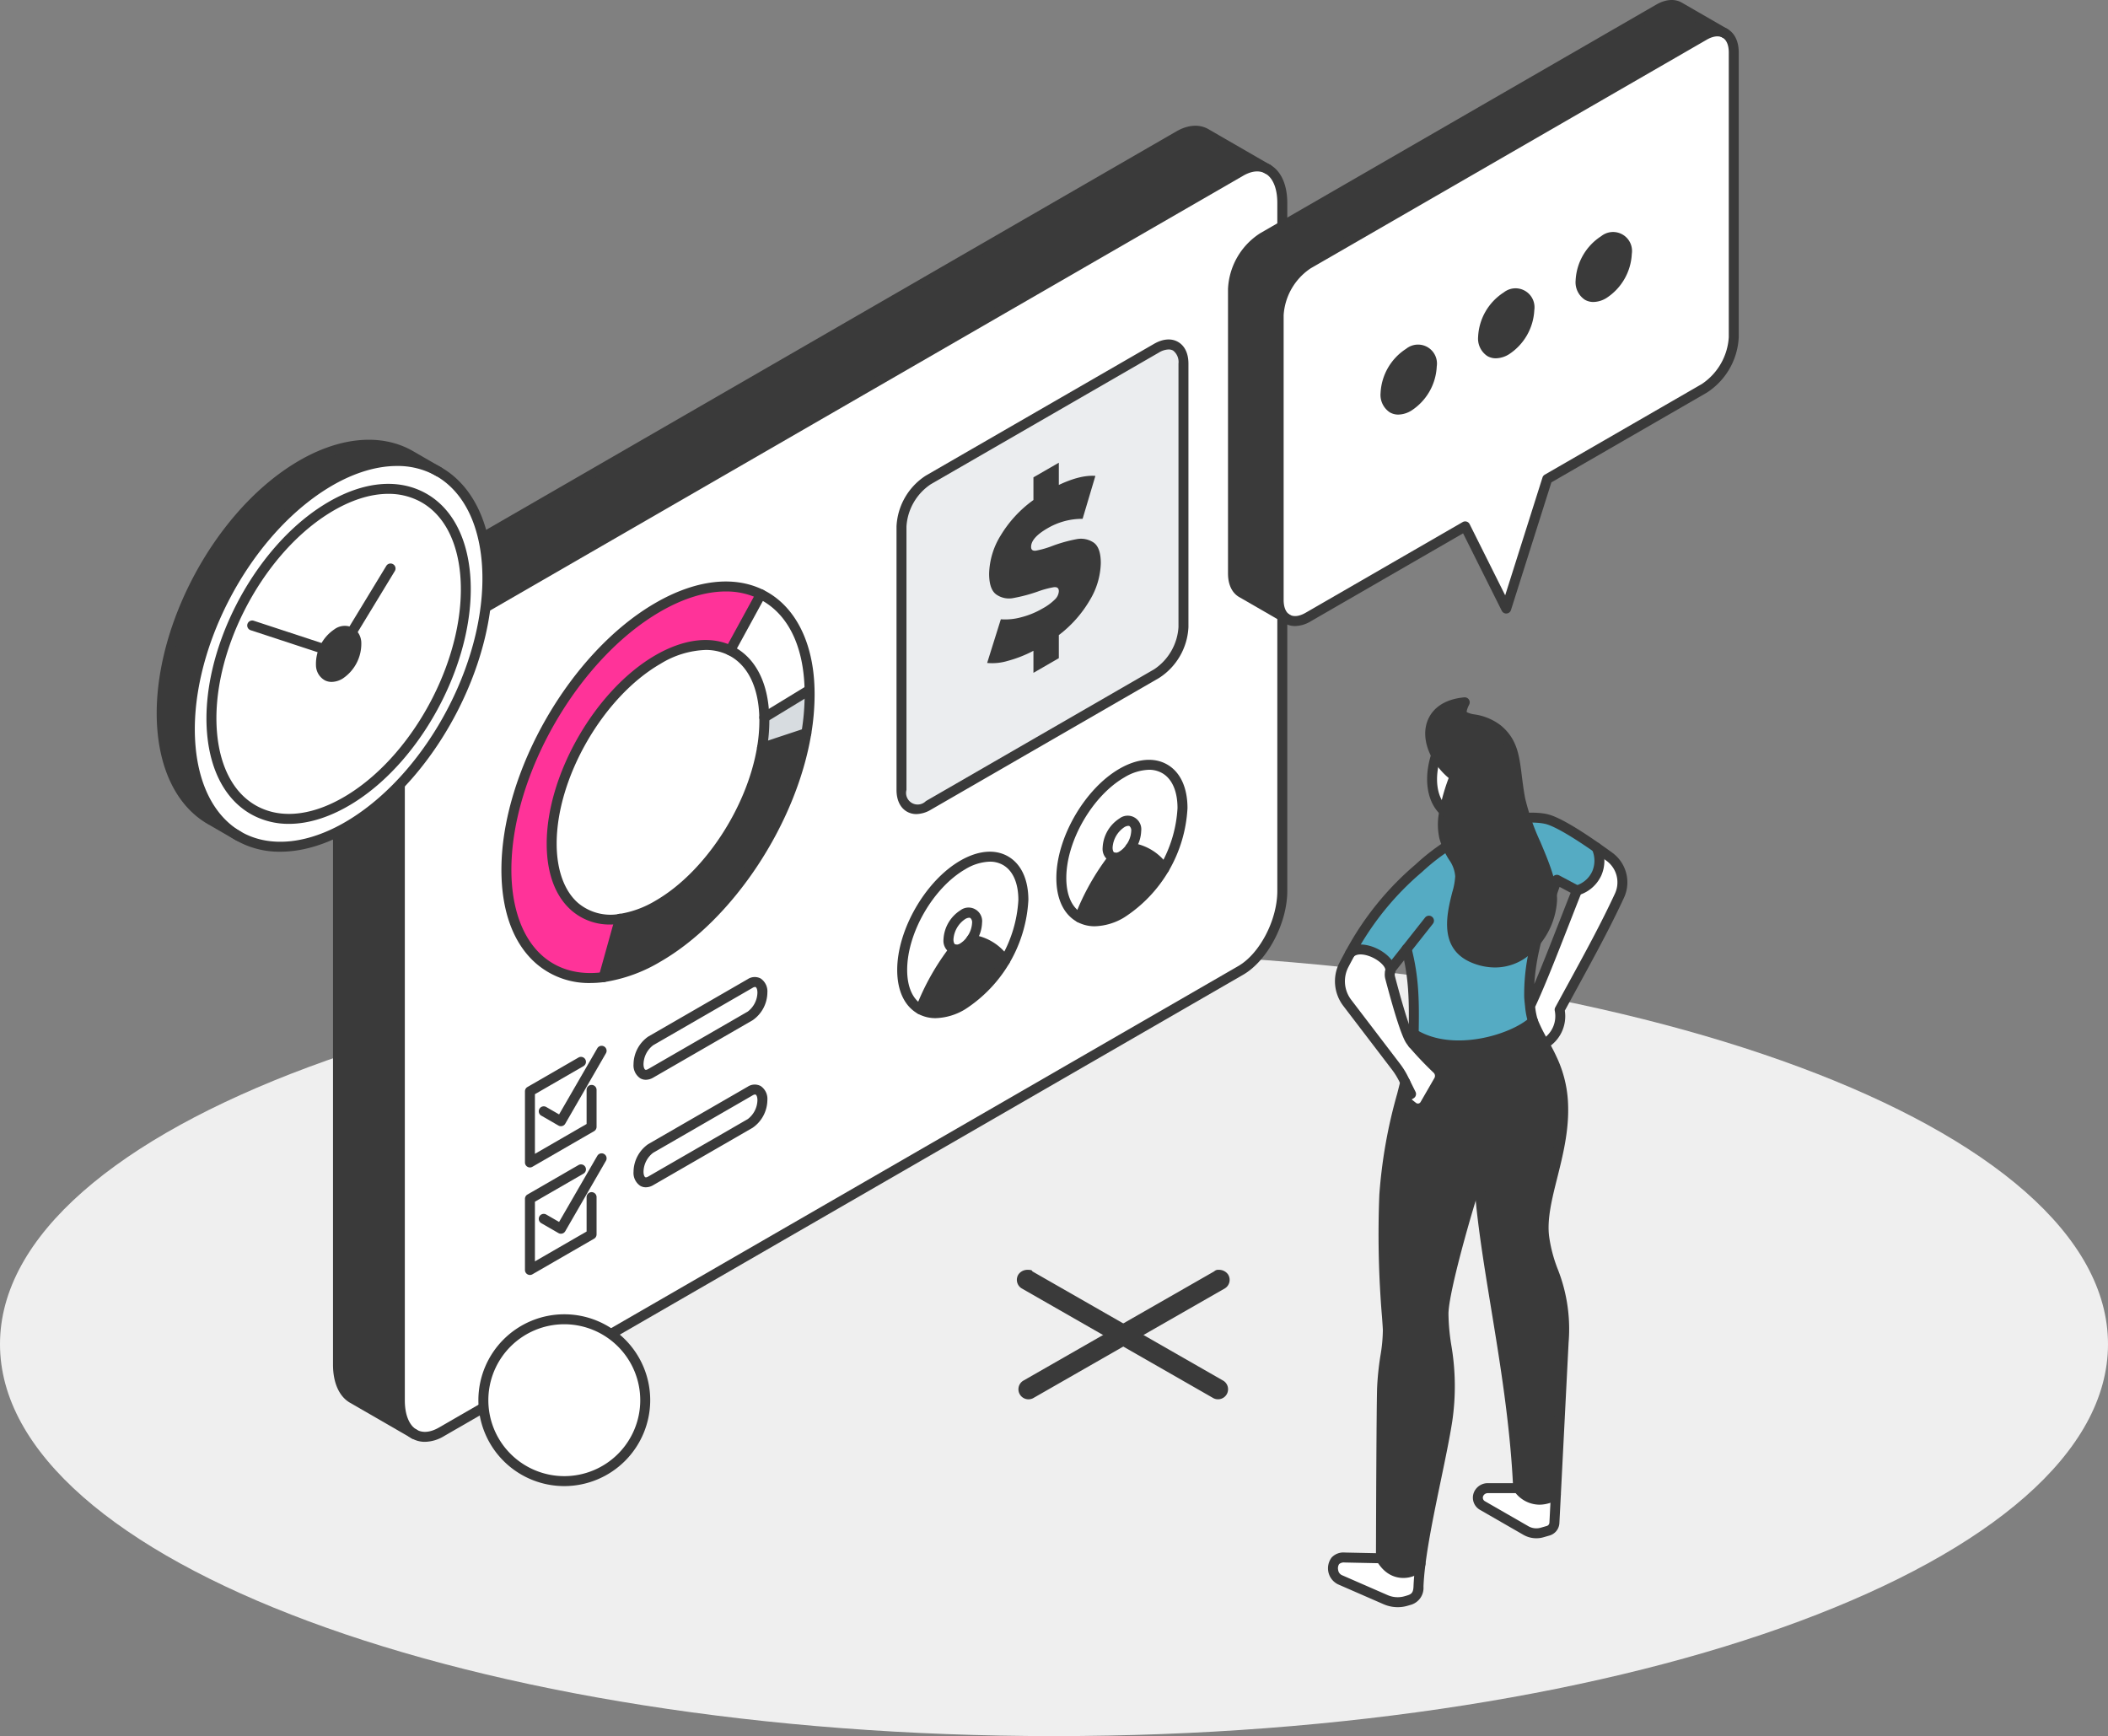 <?xml version="1.0" encoding="UTF-8"?>
<svg xmlns="http://www.w3.org/2000/svg" width="457.766" height="377.038" viewBox="0 0 457.766 377.038">
  <rect x="0" y="0" width="457.766" height="377.038" fill="#808080" stroke="none"/>
  <g id="Grupo_7067" data-name="Grupo 7067" transform="translate(-1258.125 -1925.813)">
    <path id="Trazado_57367" data-name="Trazado 57367" d="M228.883,0C102.474,0,0,38.109,0,85.119s102.474,85.119,228.883,85.119,228.883-38.109,228.883-85.119S355.291,0,228.883,0Z" transform="translate(1258.125 2132.613)" fill="#efefef"></path>
    <g id="Grupo_6990" data-name="Grupo 6990" transform="translate(-14.847 -19.139)">
      <g id="Grupo_6988" data-name="Grupo 6988" transform="translate(481.286 797.332)">
        <g id="Grupo_6974" data-name="Grupo 6974" transform="translate(864 1174.93)">
          <g id="Grupo_6960" data-name="Grupo 6960">
            <g id="Grupo_6958" data-name="Grupo 6958" transform="translate(1.082 1.082)">
              <path id="Trazado_57287" data-name="Trazado 57287" d="M857.745,1289.271V1438.71c0,3.636,1.206,6.2,3.125,7.307l13.311,7.683c-1.849-1.143-3-3.671-3-7.235V1297.024c0-6.646,4.037-14.364,9.023-17.25l173.577-100.218c2.189-1.26,4.19-1.377,5.762-.554l-13.292-7.673c-1.582-.912-3.645-.831-5.9.473l-173.578,100.21C861.782,1274.888,857.745,1282.615,857.745,1289.271Z" transform="translate(-857.745 -1170.721)" fill="#3a3a3a"></path>
              <path id="Trazado_57288" data-name="Trazado 57288" d="M868.676,1295.578v149.441c0,3.564,1.153,6.092,3,7.235l.125.071c1.581.912,3.644.831,5.9-.473l173.577-100.22c4.985-2.876,9.031-10.6,9.031-17.25v-149.44c0-3.645-1.206-6.2-3.127-7.3l-.143-.09c-1.572-.822-3.573-.705-5.762.554L877.7,1278.328C872.714,1281.214,868.676,1288.933,868.676,1295.578Z" transform="translate(-855.241 -1169.275)" fill="#fff"></path>
            </g>
            <g id="Grupo_6959" data-name="Grupo 6959">
              <path id="Trazado_57289" data-name="Trazado 57289" d="M871.878,1453.537a1.066,1.066,0,0,1-.568-.162c-2.266-1.4-3.514-4.3-3.514-8.155V1295.779c0-7.093,4.2-15.082,9.562-18.185l173.578-100.22c2.426-1.4,4.842-1.6,6.8-.576a1.082,1.082,0,0,1-1,1.917c-1.3-.681-2.934-.5-4.721.532L878.441,1279.466c-4.677,2.708-8.482,10.026-8.482,16.313V1445.22c0,3.036.907,5.338,2.489,6.316a1.082,1.082,0,0,1-.57,2Z" transform="translate(-854.361 -1168.394)" fill="#3a3a3a"></path>
              <path id="Trazado_57290" data-name="Trazado 57290" d="M873.742,1454.1a5.667,5.667,0,0,1-2.861-.753,1.081,1.081,0,1,1,1.08-1.873c1.293.745,3,.578,4.814-.472l173.578-100.22c4.681-2.7,8.49-10.021,8.49-16.315v-149.44c0-3.1-.943-5.422-2.583-6.362a1.081,1.081,0,0,1,1.078-1.874c2.333,1.335,3.669,4.336,3.669,8.236v149.44c0,6.982-4.294,15.141-9.572,18.186L877.858,1452.876A8.276,8.276,0,0,1,873.742,1454.1Z" transform="translate(-853.779 -1168.28)" fill="#3a3a3a"></path>
              <path id="Trazado_57291" data-name="Trazado 57291" d="M874.507,1455.054a1.065,1.065,0,0,1-.54-.145l-13.435-7.753c-2.331-1.344-3.667-4.349-3.667-8.245V1289.471c0-6.99,4.289-15.152,9.563-18.194l173.577-100.212c2.516-1.45,5-1.62,6.985-.473l13.435,7.763a1.081,1.081,0,1,1-1.078,1.874l-13.437-7.763c-1.31-.755-2.978-.593-4.824.473L867.51,1273.151c-4.678,2.7-8.482,10.021-8.482,16.321v149.441c0,3.1.942,5.424,2.585,6.37l13.435,7.754a1.081,1.081,0,0,1-.541,2.018Z" transform="translate(-856.865 -1169.84)" fill="#3a3a3a"></path>
            </g>
          </g>
          <g id="Grupo_6962" data-name="Grupo 6962" transform="translate(122.371 46.415)">
            <g id="Grupo_6961" data-name="Grupo 6961" transform="translate(1.082 1.087)">
              <path id="Trazado_57292" data-name="Trazado 57292" d="M1018.539,1269.875V1212.65c0-3.72-2.615-5.224-5.838-3.363L963.149,1237.9a12.9,12.9,0,0,0-5.839,10.1v57.226c0,3.72,2.617,5.224,5.839,3.363l49.552-28.609A12.9,12.9,0,0,0,1018.539,1269.875Z" transform="translate(-957.31 -1208.49)" fill="#fff"></path>
              <path id="Trazado_57293" data-name="Trazado 57293" d="M1018.539,1212.65v57.225a12.9,12.9,0,0,1-5.838,10.105l-49.552,28.609c-3.223,1.861-5.839.358-5.839-3.363V1248a12.9,12.9,0,0,1,5.839-10.1l49.552-28.609C1015.924,1207.427,1018.539,1208.93,1018.539,1212.65Z" transform="translate(-957.31 -1208.49)" fill="#ebedef"></path>
            </g>
            <path id="Trazado_57294" data-name="Trazado 57294" d="M960.739,1310.676a4.059,4.059,0,0,1-2.06-.538c-1.45-.837-2.249-2.509-2.249-4.709V1248.2a13.9,13.9,0,0,1,6.38-11.04l49.552-28.609c1.909-1.1,3.76-1.25,5.213-.409s2.248,2.51,2.248,4.709v57.225a13.907,13.907,0,0,1-6.379,11.042l-.541-.937.541.937-49.552,28.609A6.371,6.371,0,0,1,960.739,1310.676Zm54.774-100.9a4.274,4.274,0,0,0-2.07.65l-49.552,28.609a11.9,11.9,0,0,0-5.3,9.167v57.226a2.516,2.516,0,0,0,4.217,2.427l49.552-28.61a11.9,11.9,0,0,0,5.3-9.169v-57.225a3.138,3.138,0,0,0-1.166-2.835A1.942,1.942,0,0,0,1015.513,1209.777Z" transform="translate(-956.43 -1207.605)" fill="#3a3a3a"></path>
          </g>
          <g id="Grupo_6963" data-name="Grupo 6963" transform="translate(36.572 98.979)">
            <path id="Trazado_57295" data-name="Trazado 57295" d="M942.994,1269.523c.006.345.011.691.011,1.047a51.15,51.15,0,0,1-.717,8.342l-9.621,3.188a35.528,35.528,0,0,0,.5-5.853c0-.246,0-.492-.007-.734Z" transform="translate(-876.074 -1245.986)" fill="#d7dce0"></path>
            <path id="Trazado_57296" data-name="Trazado 57296" d="M944.283,1273.393l-9.83,5.99c-.178-7.34-3-12.4-7.416-14.558l6.67-12.2C940.011,1255.713,944.034,1262.92,944.283,1273.393Z" transform="translate(-877.363 -1249.856)" fill="#fff"></path>
            <path id="Trazado_57297" data-name="Trazado 57297" d="M939.075,1280.35l9.621-3.188c-3.157,19.022-16.381,39.551-32.211,48.69a32.523,32.523,0,0,1-11.8,4.3l3.525-12.642a22.858,22.858,0,0,0,8.27-3.017C927.587,1308.08,936.859,1293.69,939.075,1280.35Z" transform="translate(-882.482 -1244.236)" fill="#3a3a3a"></path>
            <path id="Trazado_57298" data-name="Trazado 57298" d="M942.763,1252.944l-6.67,12.2c-4.117-2.022-9.616-1.529-15.67,1.966-12.749,7.361-23.088,25.267-23.088,39.989,0,11.363,6.15,17.505,14.817,16.346l-3.525,12.642c-12.353,1.652-21.126-7.111-21.126-23.31,0-20.995,14.74-46.525,32.922-57.023C929.048,1250.771,936.9,1250.063,942.763,1252.944Z" transform="translate(-886.419 -1250.171)" fill="#f39"></path>
            <path id="Trazado_57299" data-name="Trazado 57299" d="M905.914,1337.567a17.475,17.475,0,0,1-11.782-4.254c-4.914-4.3-7.511-11.331-7.511-20.338,0-21.306,15.01-47.306,33.462-57.959,8.634-4.986,16.929-6,23.358-2.843,6.891,3.379,10.967,11.293,11.179,21.714.007.353.012.705.012,1.069a52.339,52.339,0,0,1-.731,8.519c-3.245,19.574-17.011,40.372-32.737,49.45a33.563,33.563,0,0,1-12.192,4.432A22.964,22.964,0,0,1,905.914,1337.567Zm29.424-85.032c-4.333,0-9.171,1.466-14.172,4.355-17.854,10.308-32.381,35.468-32.381,56.085,0,8.246,2.4,14.89,6.771,18.711,3.43,3,7.97,4.221,13.13,3.527a31.457,31.457,0,0,0,11.4-4.16c15.212-8.784,28.536-28.942,31.685-47.932a50.2,50.2,0,0,0,.7-8.165c0-.348,0-.687-.011-1.025-.2-9.724-3.739-16.762-9.97-19.816A16.09,16.09,0,0,0,935.337,1252.535Z" transform="translate(-886.621 -1250.372)" fill="#3a3a3a"></path>
            <path id="Trazado_57300" data-name="Trazado 57300" d="M908.466,1322.5a12.562,12.562,0,0,1-8.464-3.058c-3.519-3.076-5.38-8.094-5.38-14.511,0-15.044,10.6-33.4,23.629-40.925,6.149-3.55,12.076-4.261,16.687-2,4.989,2.445,7.838,7.95,8.021,15.5q.009.378.009.76a36.787,36.787,0,0,1-.519,6.031c-2.3,13.817-12.025,28.494-23.116,34.9a23.876,23.876,0,0,1-8.667,3.152A16.269,16.269,0,0,1,908.466,1322.5Zm20.641-59.63a19.954,19.954,0,0,0-9.775,3.009c-12.432,7.178-22.547,24.7-22.547,39.052,0,5.692,1.648,10.266,4.64,12.883a10.969,10.969,0,0,0,8.951,2.392,21.756,21.756,0,0,0,7.875-2.882c10.578-6.107,19.857-20.147,22.064-33.38a34.662,34.662,0,0,0,.489-5.676c0-.237,0-.474-.007-.708-.163-6.707-2.582-11.541-6.81-13.613A11,11,0,0,0,929.107,1262.869Z" transform="translate(-884.788 -1248.005)" fill="#3a3a3a"></path>
            <path id="Trazado_57301" data-name="Trazado 57301" d="M927.237,1266.107a1.08,1.08,0,0,1-.948-1.6l6.67-12.2a1.082,1.082,0,1,1,1.9,1.039l-6.67,12.2A1.082,1.082,0,0,1,927.237,1266.107Z" transform="translate(-877.565 -1250.058)" fill="#3a3a3a"></path>
            <path id="Trazado_57302" data-name="Trazado 57302" d="M932.869,1281.633a1.082,1.082,0,0,1-.34-2.108l9.621-3.188a1.081,1.081,0,1,1,.681,2.052l-9.621,3.188A1.062,1.062,0,0,1,932.869,1281.633Z" transform="translate(-876.276 -1244.438)" fill="#3a3a3a"></path>
            <path id="Trazado_57303" data-name="Trazado 57303" d="M904.892,1323.913a1.081,1.081,0,0,1-1.042-1.372l3.525-12.642a1.082,1.082,0,1,1,2.083.582l-3.525,12.642A1.081,1.081,0,0,1,904.892,1323.913Z" transform="translate(-882.684 -1236.919)" fill="#3a3a3a"></path>
            <path id="Trazado_57304" data-name="Trazado 57304" d="M933.274,1276.8a1.082,1.082,0,0,1-.564-2.006l9.83-5.99a1.082,1.082,0,0,1,1.126,1.847l-9.83,5.992A1.077,1.077,0,0,1,933.274,1276.8Z" transform="translate(-876.183 -1246.188)" fill="#3a3a3a"></path>
          </g>
          <path id="Trazado_57305" data-name="Trazado 57305" d="M994.755,1259.2a26,26,0,0,1-6.746,7.62v5.013l-5.515,3.183v-4.787a26.968,26.968,0,0,1-5.612,2.2,11.764,11.764,0,0,1-4.439.441l2.972-9.485a13.051,13.051,0,0,0,4.382-.429,18.024,18.024,0,0,0,4.653-1.9,11.7,11.7,0,0,0,2.737-2.01,2.665,2.665,0,0,0,.822-1.761c0-.661-.36-.951-1.077-.869a19.964,19.964,0,0,0-3.538.96,34.549,34.549,0,0,1-5.28,1.4,4.8,4.8,0,0,1-3.676-.768q-1.565-1.106-1.564-4.539a16.436,16.436,0,0,1,2.484-8.252,25.922,25.922,0,0,1,7.137-7.735v-4.922l5.515-3.183v4.831q4.692-2.212,7.938-1.964l-2.776,9.326a14.845,14.845,0,0,0-7.626,2.054q-3.56,2.056-3.559,4.041,0,.949,1.056.813a19.644,19.644,0,0,0,3.481-.993,31.547,31.547,0,0,1,5.28-1.49,4.954,4.954,0,0,1,3.735.71q1.584,1.073,1.584,4.5A16.285,16.285,0,0,1,994.755,1259.2Z" transform="translate(-830.391 -1156.202)" fill="#3a3a3a"></path>
          <g id="Grupo_6965" data-name="Grupo 6965" transform="translate(41.685 184.875)">
            <g id="Grupo_6964" data-name="Grupo 6964" transform="translate(0 14.936)">
              <path id="Trazado_57306" data-name="Trazado 57306" d="M891.863,1358.384a1.082,1.082,0,0,1-1.082-1.082v-15.452a1.081,1.081,0,0,1,.541-.937l11.082-6.4a1.081,1.081,0,1,1,1.082,1.873l-10.542,6.086v12.954l11.224-6.481v-7.437a1.082,1.082,0,0,1,2.163,0v8.063a1.08,1.08,0,0,1-.541.935l-13.387,7.729A1.087,1.087,0,0,1,891.863,1358.384Z" transform="translate(-890.781 -1331.964)" fill="#3a3a3a"></path>
              <path id="Trazado_57307" data-name="Trazado 57307" d="M898.028,1349.874a1.076,1.076,0,0,1-.541-.145l-3.725-2.152a1.081,1.081,0,1,1,1.082-1.872l2.789,1.61,8.3-14.361a1.081,1.081,0,1,1,1.872,1.082l-8.836,15.3A1.078,1.078,0,0,1,898.028,1349.874Z" transform="translate(-890.222 -1332.413)" fill="#3a3a3a"></path>
            </g>
            <path id="Trazado_57308" data-name="Trazado 57308" d="M912.634,1342.573a2.406,2.406,0,0,1-1.214-.321,3.374,3.374,0,0,1-1.454-3.071,7.411,7.411,0,0,1,3.181-5.981l21.618-12.481a2.768,2.768,0,0,1,2.81-.139,3.379,3.379,0,0,1,1.453,3.072,7.413,7.413,0,0,1-3.181,5.98l-21.618,12.481A3.209,3.209,0,0,1,912.634,1342.573Zm23.716-20.152a1.092,1.092,0,0,0-.5.171l-21.618,12.481a5.306,5.306,0,0,0-2.1,4.108c0,.777.234,1.12.372,1.2s.368.021.645-.139l21.618-12.481a5.306,5.306,0,0,0,2.1-4.108c0-.777-.234-1.119-.371-1.2A.28.28,0,0,0,936.35,1322.422Zm-1.041,6.274Z" transform="translate(-886.387 -1320.26)" fill="#3a3a3a"></path>
          </g>
          <g id="Grupo_6967" data-name="Grupo 6967" transform="translate(41.685 208.227)">
            <g id="Grupo_6966" data-name="Grupo 6966" transform="translate(0 14.936)">
              <path id="Trazado_57309" data-name="Trazado 57309" d="M891.863,1377.384a1.082,1.082,0,0,1-1.082-1.082v-15.452a1.081,1.081,0,0,1,.541-.937l11.082-6.4a1.081,1.081,0,1,1,1.082,1.873l-10.542,6.086v12.954l11.224-6.481v-7.437a1.082,1.082,0,1,1,2.163,0v8.063a1.083,1.083,0,0,1-.541.937l-13.387,7.728A1.088,1.088,0,0,1,891.863,1377.384Z" transform="translate(-890.781 -1350.964)" fill="#3a3a3a"></path>
              <path id="Trazado_57310" data-name="Trazado 57310" d="M898.028,1368.874a1.077,1.077,0,0,1-.541-.145l-3.725-2.151a1.081,1.081,0,1,1,1.082-1.873l2.789,1.61,8.3-14.361a1.081,1.081,0,1,1,1.872,1.082l-8.836,15.3A1.08,1.08,0,0,1,898.028,1368.874Z" transform="translate(-890.222 -1351.412)" fill="#3a3a3a"></path>
            </g>
            <path id="Trazado_57311" data-name="Trazado 57311" d="M912.636,1361.572a2.406,2.406,0,0,1-1.216-.319,3.376,3.376,0,0,1-1.454-3.071,7.411,7.411,0,0,1,3.181-5.981l21.618-12.481a2.763,2.763,0,0,1,2.808-.139,3.374,3.374,0,0,1,1.454,3.071,7.413,7.413,0,0,1-3.181,5.981l-21.618,12.481A3.193,3.193,0,0,1,912.636,1361.572Zm23.715-20.152a1.091,1.091,0,0,0-.5.172l-21.618,12.481a5.306,5.306,0,0,0-2.1,4.108c0,.777.234,1.118.372,1.2s.368.02.645-.139l21.618-12.481a5.3,5.3,0,0,0,2.1-4.108c0-.777-.234-1.118-.372-1.2A.286.286,0,0,0,936.35,1341.421Zm-1.041,6.276Z" transform="translate(-886.387 -1339.26)" fill="#3a3a3a"></path>
          </g>
          <g id="Grupo_6970" data-name="Grupo 6970" transform="translate(122.52 157.654)">
            <g id="Grupo_6968" data-name="Grupo 6968" transform="translate(1.082 1.088)">
              <path id="Trazado_57312" data-name="Trazado 57312" d="M971.683,1313.655a10.308,10.308,0,0,1,7.344,4.562,26.761,26.761,0,0,1-9.181,9.606c-3.574,2.064-6.805,2.291-9.179.993a51.1,51.1,0,0,1,7.342-13.044,2.45,2.45,0,0,0,1.836-.367,5.914,5.914,0,0,0,1.833-1.759Z" transform="translate(-956.69 -1295.642)" fill="#3a3a3a"></path>
              <path id="Trazado_57313" data-name="Trazado 57313" d="M971.818,1311.115a6.621,6.621,0,0,1-1.272,3.617,5.914,5.914,0,0,1-1.833,1.759,2.45,2.45,0,0,1-1.836.367c-.765-.211-1.267-.97-1.267-2.153a6.861,6.861,0,0,1,3.1-5.376C970.422,1308.342,971.818,1309.136,971.818,1311.115Z" transform="translate(-955.558 -1296.728)" fill="#fff"></path>
              <path id="Trazado_57314" data-name="Trazado 57314" d="M983.744,1308.4a26.984,26.984,0,0,1-3.976,13.175,10.309,10.309,0,0,0-7.344-4.562l0-.009a6.62,6.62,0,0,0,1.272-3.617c0-1.979-1.4-2.773-3.1-1.786a6.861,6.861,0,0,0-3.1,5.376c0,1.184.5,1.942,1.267,2.153a51.1,51.1,0,0,0-7.342,13.044c-2.454-1.341-3.977-4.319-3.977-8.589,0-8.389,5.89-18.592,13.156-22.792S983.744,1300,983.744,1308.4Z" transform="translate(-957.431 -1298.998)" fill="#fff"></path>
            </g>
            <g id="Grupo_6969" data-name="Grupo 6969">
              <path id="Trazado_57315" data-name="Trazado 57315" d="M964.91,1334.265a7.866,7.866,0,0,1-3.819-.941c-2.928-1.6-4.54-4.987-4.54-9.537,0-8.718,6.144-19.363,13.7-23.728,3.864-2.228,7.551-2.554,10.384-.917s4.4,5,4.4,9.459a30.143,30.143,0,0,1-13.7,23.718A13.018,13.018,0,0,1,964.91,1334.265Zm11.746-33.987a10.889,10.889,0,0,0-5.327,1.653c-6.955,4.02-12.615,13.826-12.615,21.855,0,3.722,1.212,6.435,3.414,7.639,2.127,1.164,5.011.816,8.119-.979a28.01,28.01,0,0,0,12.616-21.845c0-3.658-1.177-6.352-3.315-7.586A5.693,5.693,0,0,0,976.656,1300.278Zm3.314,21.5Z" transform="translate(-956.551 -1298.112)" fill="#3a3a3a"></path>
              <path id="Trazado_57316" data-name="Trazado 57316" d="M967.531,1318.2a2.776,2.776,0,0,1-.737-.1,3.055,3.055,0,0,1-2.064-3.2,7.946,7.946,0,0,1,3.644-6.312,2.951,2.951,0,0,1,4.727,2.722,7.684,7.684,0,0,1-1.468,4.237,7.014,7.014,0,0,1-2.178,2.076A3.876,3.876,0,0,1,967.531,1318.2Zm2.77-8.012a1.816,1.816,0,0,0-.846.279,5.763,5.763,0,0,0-2.563,4.439c0,.474.123,1.015.47,1.109a1.468,1.468,0,0,0,1.011-.258,4.964,4.964,0,0,0,1.487-1.443,5.583,5.583,0,0,0,1.077-3,1.254,1.254,0,0,0-.368-1.066A.528.528,0,0,0,970.3,1310.188Z" transform="translate(-954.678 -1295.841)" fill="#3a3a3a"></path>
              <path id="Trazado_57317" data-name="Trazado 57317" d="M960.869,1329.7a1.082,1.082,0,0,1-1.014-1.459,52.539,52.539,0,0,1,7.5-13.329,1.081,1.081,0,1,1,1.711,1.323A50.306,50.306,0,0,0,961.883,1329,1.082,1.082,0,0,1,960.869,1329.7Z" transform="translate(-955.81 -1294.359)" fill="#3a3a3a"></path>
              <path id="Trazado_57318" data-name="Trazado 57318" d="M977.174,1319.5a1.08,1.08,0,0,1-.906-.489,9.282,9.282,0,0,0-6.585-4.083,1.082,1.082,0,0,1,.3-2.143,11.428,11.428,0,0,1,8.1,5.042,1.081,1.081,0,0,1-.9,1.674Z" transform="translate(-953.757 -1294.754)" fill="#3a3a3a"></path>
            </g>
          </g>
          <g id="Grupo_6973" data-name="Grupo 6973" transform="translate(157.079 137.701)">
            <g id="Grupo_6971" data-name="Grupo 6971" transform="translate(1.082 1.087)">
              <path id="Trazado_57319" data-name="Trazado 57319" d="M999.8,1297.419a10.308,10.308,0,0,1,7.344,4.562,26.767,26.767,0,0,1-9.181,9.608c-3.574,2.063-6.805,2.291-9.179.992a51.142,51.142,0,0,1,7.342-13.044,2.443,2.443,0,0,0,1.836-.366,5.914,5.914,0,0,0,1.833-1.759Z" transform="translate(-984.809 -1279.407)" fill="#3a3a3a"></path>
              <path id="Trazado_57320" data-name="Trazado 57320" d="M999.937,1294.881a6.624,6.624,0,0,1-1.272,3.617,5.914,5.914,0,0,1-1.833,1.759,2.443,2.443,0,0,1-1.836.366c-.765-.21-1.267-.97-1.267-2.153a6.864,6.864,0,0,1,3.1-5.376C998.541,1292.107,999.937,1292.9,999.937,1294.881Z" transform="translate(-983.677 -1280.493)" fill="#fff"></path>
              <path id="Trazado_57321" data-name="Trazado 57321" d="M1011.863,1292.163a26.978,26.978,0,0,1-3.976,13.174,10.308,10.308,0,0,0-7.344-4.562l0-.007a6.624,6.624,0,0,0,1.272-3.617c0-1.979-1.4-2.774-3.1-1.787a6.864,6.864,0,0,0-3.1,5.376c0,1.184.5,1.943,1.267,2.153a51.142,51.142,0,0,0-7.342,13.044c-2.454-1.34-3.977-4.319-3.977-8.588,0-8.391,5.89-18.592,13.156-22.793S1011.863,1283.767,1011.863,1292.163Z" transform="translate(-985.55 -1282.763)" fill="#fff"></path>
            </g>
            <g id="Grupo_6972" data-name="Grupo 6972">
              <path id="Trazado_57322" data-name="Trazado 57322" d="M993.029,1318.029a7.87,7.87,0,0,1-3.819-.941c-2.928-1.6-4.54-4.986-4.54-9.536,0-8.718,6.144-19.364,13.7-23.729,3.864-2.228,7.551-2.551,10.384-.917s4.394,5,4.394,9.46a30.142,30.142,0,0,1-13.7,23.718A13.015,13.015,0,0,1,993.029,1318.029Zm11.746-33.987a10.9,10.9,0,0,0-5.327,1.653c-6.955,4.021-12.615,13.826-12.615,21.856,0,3.723,1.213,6.435,3.414,7.639,2.127,1.161,5.011.814,8.119-.979a28.009,28.009,0,0,0,12.616-21.845c0-3.658-1.177-6.352-3.314-7.587A5.712,5.712,0,0,0,1004.775,1284.042Zm3.314,21.5Z" transform="translate(-984.67 -1281.878)" fill="#3a3a3a"></path>
              <path id="Trazado_57323" data-name="Trazado 57323" d="M995.649,1301.965a2.775,2.775,0,0,1-.735-.1,3.057,3.057,0,0,1-2.065-3.2,7.949,7.949,0,0,1,3.644-6.312,2.951,2.951,0,0,1,4.727,2.724,7.688,7.688,0,0,1-1.467,4.237,7.011,7.011,0,0,1-2.178,2.076A3.882,3.882,0,0,1,995.649,1301.965Zm2.771-8.011a1.809,1.809,0,0,0-.846.278,5.763,5.763,0,0,0-2.562,4.439c0,.231.033.99.471,1.11a1.47,1.47,0,0,0,1.01-.259,4.929,4.929,0,0,0,1.486-1.442,5.578,5.578,0,0,0,1.078-3,1.257,1.257,0,0,0-.368-1.067A.529.529,0,0,0,998.42,1293.954Z" transform="translate(-982.797 -1279.607)" fill="#3a3a3a"></path>
              <path id="Trazado_57324" data-name="Trazado 57324" d="M988.988,1313.468a1.082,1.082,0,0,1-1.014-1.459,52.536,52.536,0,0,1,7.5-13.328,1.082,1.082,0,1,1,1.711,1.324A50.319,50.319,0,0,0,990,1312.762,1.082,1.082,0,0,1,988.988,1313.468Z" transform="translate(-983.929 -1278.125)" fill="#3a3a3a"></path>
              <path id="Trazado_57325" data-name="Trazado 57325" d="M1005.294,1303.263a1.081,1.081,0,0,1-.907-.489,9.273,9.273,0,0,0-6.584-4.082,1.082,1.082,0,0,1,.295-2.144,11.418,11.418,0,0,1,8.1,5.04,1.081,1.081,0,0,1-.9,1.674Z" transform="translate(-981.876 -1278.52)" fill="#3a3a3a"></path>
            </g>
          </g>
        </g>
        <g id="woman" transform="translate(1080.076 1299.057)">
          <g id="Grupo_6977" data-name="Grupo 6977" transform="translate(0 25.058)">
            <g id="Grupo_6975" data-name="Grupo 6975" transform="translate(1.082 1.081)">
              <path id="Trazado_57326" data-name="Trazado 57326" d="M1036.093,1422.835c-1.858-.039-2.752,1.025-2.5,2.867a2.508,2.508,0,0,0,1.483,1.968l9.854,4.3a6.526,6.526,0,0,0,4.411.324c.21-.059.42-.119.64-.187,1.562-.478,2.067-1.362,2.127-3,.061-1.488.21-3.147.436-4.934-.177,1.539-5.487,4.163-8.585-1.175Z" transform="translate(-1033.552 -1262.158)" fill="#fff"></path>
              <path id="Trazado_57327" data-name="Trazado 57327" d="M1035.636,1318.749a7.7,7.7,0,0,0,.723,8.232l10.581,13.862a16.119,16.119,0,0,1,1.648,2.646l1.632,3.293-1.77,1.053,2.178,1.726a1.746,1.746,0,0,0,2.6-.5l3-5.194a2.033,2.033,0,0,0-.348-2.477,74.338,74.338,0,0,1-5.255-5.525c-.2-.254-.38-.485-.523-.694-1.259-1.834-3.55-10.348-4.416-13.636a2.682,2.682,0,0,1,.016-1.428c.479-2.625-6.1-6.358-8.678-3.932C1036.557,1317,1036.1,1317.856,1035.636,1318.749Z" transform="translate(-1033.273 -1286.769)" fill="#fff"></path>
              <path id="Trazado_57328" data-name="Trazado 57328" d="M1048.832,1320.621c1.588,6.208,1.665,11.052,1.537,18.3,0,.044,0,.093,0,.137,8.294,5.128,21.347,1.384,25.913-2.713a17.109,17.109,0,0,1-.648-3.342c-.094-.761-.158-1.466-.188-1.958a43.417,43.417,0,0,1,1-9.809c.161-.712.326-1.439.5-2.172,1.064-3.679,3.1-9.518,4.511-13.477l4.361,2.322a6.711,6.711,0,0,0,4.28-9.3c-3.981-2.785-8.6-5.719-11.017-6.231-4.8-1.025-11.816,1.086-11.816,1.086-4.009,1.34-9.434,3.965-15.765,9.6a63.218,63.218,0,0,0-14.9,18.438c2.58-2.426,9.158,1.306,8.678,3.932a2.739,2.739,0,0,1,.479-.92Z" transform="translate(-1032.854 -1292.103)" fill="#55abc3"></path>
              <path id="Trazado_57329" data-name="Trazado 57329" d="M1047.3,1341.323c-1.687,6.771-4,14.618-4.544,24.449-.728,13.282.707,26.952.767,29.362.082,3.418-1.08,7.5-1.252,12.577s-.247,36.987-.247,36.987c3.1,5.338,8.408,2.714,8.585,1.175,1.213-9.627,4.538-22.778,5.822-31.066,1.665-10.747-.921-16.923-.832-23.252.066-5.1,5.532-23.319,7.661-30.234.96,18.842,7.393,42.857,8.562,68.145,3.568,4.659,8.184,1.386,8.184,1.386l1.68-33.057c.645-12.786-3.258-14.926-4.229-22.949s4.549-17.777,4.119-28.717a24.948,24.948,0,0,0-2.4-9.88c-.535-1.158-1.109-2.229-1.67-3.253a42.158,42.158,0,0,1-2.462-4.9c-4.566,4.1-17.62,7.84-25.913,2.713-.022.7-.082,1.417-.166,2.14a73.848,73.848,0,0,0,5.255,5.524,2.033,2.033,0,0,1,.348,2.477l-3,5.194a1.746,1.746,0,0,1-2.6.5l-2.178-1.726,1.77-1.053Z" transform="translate(-1031.612 -1283.857)" fill="#3a3a3a"></path>
              <path id="Trazado_57330" data-name="Trazado 57330" d="M1059.515,1411.5a1.96,1.96,0,0,0,.617,2.845l9.44,5.431a4.535,4.535,0,0,0,3.551.419l1.3-.375a1.874,1.874,0,0,0,1.346-1.7c.071-1.291.173-3.451.316-6.154,0,0-4.616,3.273-8.184-1.386h-6.639A2.16,2.16,0,0,0,1059.515,1411.5Z" transform="translate(-1027.689 -1264.966)" fill="#fff"></path>
              <path id="Trazado_57331" data-name="Trazado 57331" d="M1068.356,1331.791a17.109,17.109,0,0,0,.648,3.342,42.158,42.158,0,0,0,2.462,4.9,7,7,0,0,0,3.331-7.422c5.15-9.495,9.241-16.708,12.985-24.769a6.858,6.858,0,0,0-2.162-8.441c-.865-.629-1.808-1.308-2.795-2a6.711,6.711,0,0,1-4.28,9.3C1074.839,1316.061,1071.19,1325.765,1068.356,1331.791Z" transform="translate(-1025.58 -1290.889)" fill="#fff"></path>
            </g>
            <g id="Grupo_6976" data-name="Grupo 6976">
              <path id="Trazado_57332" data-name="Trazado 57332" d="M1051.911,1356.555a2.832,2.832,0,0,1-1.752-.608l-2.179-1.728a1.081,1.081,0,0,1,.118-1.777l.91-.541-1.187-2.394a15.24,15.24,0,0,0-1.537-2.469l-10.583-13.864a8.82,8.82,0,0,1-.821-9.389q.7-1.348,1.39-2.6a64.866,64.866,0,0,1,15.133-18.723,47.125,47.125,0,0,1,16.14-9.818c.328-.1,7.375-2.189,12.385-1.117,2.142.454,5.982,2.608,11.41,6.4.992.692,1.941,1.375,2.811,2.006a7.966,7.966,0,0,1,2.507,9.772c-3.054,6.579-6.375,12.658-10.22,19.7l-2.623,4.813a8.035,8.035,0,0,1-3.874,8.137,1.081,1.081,0,1,1-1.16-1.825,5.9,5.9,0,0,0,2.844-6.328,1.077,1.077,0,0,1,.116-.7c.968-1.787,1.9-3.493,2.8-5.138,3.826-7.006,7.131-13.058,10.156-19.57a5.8,5.8,0,0,0-1.817-7.113c-.86-.624-1.8-1.3-2.779-1.984-5.044-3.525-8.816-5.676-10.621-6.059-4.468-.955-11.214,1.043-11.282,1.064a44.987,44.987,0,0,0-15.357,9.371,62.1,62.1,0,0,0-14.676,18.155c-.452.819-.907,1.665-1.365,2.549a6.648,6.648,0,0,0,.622,7.078L1048,1345.723a17.321,17.321,0,0,1,1.756,2.822l1.633,3.293a1.081,1.081,0,0,1-.417,1.41l-.42.251.948.751a.664.664,0,0,0,.987-.19l3-5.2a.948.948,0,0,0-.158-1.155,75.9,75.9,0,0,1-5.35-5.628c-.222-.277-.414-.531-.572-.76-.957-1.394-2.495-6.095-4.571-13.973a3.737,3.737,0,0,1,.7-3.3l7.924-10.035a1.082,1.082,0,0,1,1.7,1.341l-7.929,10.041a1.635,1.635,0,0,0-.291.556,1.578,1.578,0,0,0-.007.848c2.737,10.388,3.892,12.761,4.262,13.3.13.19.29.4.474.629a73.751,73.751,0,0,0,5.164,5.426,3.109,3.109,0,0,1,.535,3.789l-3,5.2a2.82,2.82,0,0,1-1.912,1.368A2.865,2.865,0,0,1,1051.911,1356.555Z" transform="translate(-1032.391 -1291.223)" fill="#3a3a3a"></path>
              <path id="Trazado_57333" data-name="Trazado 57333" d="M1072.042,1446.287a5.634,5.634,0,0,1-2.81-.749l-9.439-5.431a3.043,3.043,0,0,1-.956-4.414,3.253,3.253,0,0,1,2.612-1.374h5.511c-.692-13.227-2.758-25.869-4.759-38.1-1.7-10.393-3.3-20.21-3.746-28.9a1.083,1.083,0,0,1,1.025-1.136,1.1,1.1,0,0,1,1.136,1.025c.436,8.574,2.032,18.332,3.72,28.665,2.067,12.646,4.2,25.722,4.841,39.484a1.082,1.082,0,0,1-1.08,1.132h-6.639a1.079,1.079,0,0,0-.859.467.879.879,0,0,0,.273,1.282l9.442,5.432a3.477,3.477,0,0,0,2.705.32l1.3-.377a.791.791,0,0,0,.567-.718c.069-1.246,2-39.212,2-39.212a33.45,33.45,0,0,0-2.226-15.1,33.111,33.111,0,0,1-2-7.671c-.5-4.149.627-8.661,1.825-13.44,1.229-4.9,2.5-9.966,2.287-15.363a24.054,24.054,0,0,0-2.3-9.47c-.491-1.062-1.01-2.043-1.638-3.187l-.343-.622a36.029,36.029,0,0,1-2.179-4.406,16.963,16.963,0,0,1-.71-3.583l0-.036c-.089-.739-.159-1.467-.191-2a43.867,43.867,0,0,1,1.028-10.11c.161-.718.328-1.451.506-2.19,1.068-3.7,3.059-9.424,4.543-13.586a1.081,1.081,0,0,1,1.526-.591l4.362,2.322a1.082,1.082,0,0,1,.5,1.352c-.864,2.182-1.723,4.379-2.571,6.546-2.75,7.033-5.35,13.682-7.513,18.326a14.689,14.689,0,0,0,.547,2.778,34.317,34.317,0,0,0,2.054,4.137l.345.627c.65,1.185,1.189,2.2,1.7,3.321a26.086,26.086,0,0,1,2.5,10.293c.225,5.705-1.143,11.16-2.35,15.973-1.148,4.578-2.232,8.9-1.776,12.653a30.9,30.9,0,0,0,1.888,7.2,35.335,35.335,0,0,1,2.349,15.931s-1.927,37.972-2,39.215a2.955,2.955,0,0,1-2.119,2.682l-1.3.376A5.558,5.558,0,0,1,1072.042,1446.287Zm5.051-141.465c-1.411,3.983-3.125,8.967-4.071,12.233-.162.681-.327,1.4-.485,2.11a47.506,47.506,0,0,0-.937,6.757c1.731-4.077,3.664-9.019,5.676-14.167.732-1.872,1.474-3.767,2.218-5.655Z" transform="translate(-1026.809 -1288.709)" fill="#3a3a3a"></path>
              <path id="Trazado_57334" data-name="Trazado 57334" d="M1047.805,1453.425a7.715,7.715,0,0,1-3.108-.656l-9.851-4.3a3.873,3.873,0,0,1-1.383-5.838,3.5,3.5,0,0,1,2.853-1.071l6.767.143c.017-5.67.1-31.415.246-35.919a62.053,62.053,0,0,1,.726-7,34.464,34.464,0,0,0,.525-5.52c-.012-.471-.082-1.438-.179-2.778a215.219,215.219,0,0,1-.585-26.67,107.969,107.969,0,0,1,3.868-21.874q.365-1.42.705-2.778a1.082,1.082,0,0,1,2.1.522c-.227.911-.466,1.84-.709,2.791a106.236,106.236,0,0,0-3.8,21.457,213.355,213.355,0,0,0,.583,26.4c.1,1.368.172,2.357.184,2.88a36.339,36.339,0,0,1-.546,5.884,60,60,0,0,0-.705,6.759c-.163,5.008-.247,36.634-.248,36.954a1.078,1.078,0,0,1-.326.771,1.024,1.024,0,0,1-.778.307l-7.868-.165a1.588,1.588,0,0,0-1.192.344,1.658,1.658,0,0,0-.211,1.293,1.422,1.422,0,0,0,.846,1.126l9.852,4.3a5.439,5.439,0,0,0,3.684.276c.2-.057.4-.117.618-.181.964-.3,1.314-.642,1.364-2.006.06-1.492.21-3.183.444-5.032.7-5.553,2.071-12.138,3.395-18.507.971-4.666,1.887-9.072,2.432-12.588a50.676,50.676,0,0,0-.226-16.029,47.113,47.113,0,0,1-.619-7.072c.07-5.367,5.548-24.037,7.716-30.559l.063-.21a14.667,14.667,0,0,1,2.475-4.724c4.464-5.741,5.682-8.622,5.155-16.638a1.081,1.081,0,1,1,2.158-.143c.57,8.662-.827,11.962-5.607,18.11a12.52,12.52,0,0,0-2.114,4.031l-.021.072c-.018.06-.037.123-.057.182-2.549,7.672-7.544,25.181-7.605,29.907a45.361,45.361,0,0,0,.6,6.749,52.559,52.559,0,0,1,.22,16.656c-.554,3.57-1.475,8-2.451,12.7-1.316,6.328-2.677,12.871-3.368,18.339-.226,1.787-.37,3.417-.429,4.844a3.821,3.821,0,0,1-2.892,3.99c-.226.07-.443.131-.659.194A7.466,7.466,0,0,1,1047.805,1453.425Z" transform="translate(-1032.672 -1280.883)" fill="#3a3a3a"></path>
              <path id="Trazado_57335" data-name="Trazado 57335" d="M1048.123,1337.166a1.074,1.074,0,0,1-1.077-1.2c.076-.662.149-1.368.158-2.033l0-.11c.12-6.886.081-11.846-1.5-18.042a1.082,1.082,0,0,1,2.1-.537c1.653,6.461,1.7,11.556,1.572,18.588l0,.1c-.014.793-.091,1.562-.173,2.28A1.082,1.082,0,0,1,1048.123,1337.166Z" transform="translate(-1029.694 -1285.908)" fill="#3a3a3a"></path>
              <path id="Trazado_57336" data-name="Trazado 57336" d="M1057.87,1334.594a19.8,19.8,0,0,1-10.438-2.66,1.081,1.081,0,1,1,1.138-1.839c7.979,4.933,20.477,1.122,24.622-2.6a1.082,1.082,0,1,1,1.445,1.61C1071.316,1332.087,1064.552,1334.594,1057.87,1334.594Z" transform="translate(-1029.408 -1282.977)" fill="#3a3a3a"></path>
              <path id="Trazado_57337" data-name="Trazado 57337" d="M1071.084,1414.371a6.742,6.742,0,0,1-5.477-2.936,1.081,1.081,0,1,1,1.717-1.315,4.715,4.715,0,0,0,6.706,1.159,1.081,1.081,0,0,1,1.246,1.767A7.53,7.53,0,0,1,1071.084,1414.371Z" transform="translate(-1025.179 -1264.086)" fill="#3a3a3a"></path>
              <path id="Trazado_57338" data-name="Trazado 57338" d="M1047.08,1427.444c-1.621,0-3.992-.627-5.794-3.73a1.082,1.082,0,0,1,1.872-1.085c1.361,2.344,3.046,2.73,4.223,2.644a3.224,3.224,0,0,0,2.364-1.1,1.054,1.054,0,0,1,1.192-.924,1.1,1.1,0,0,1,.945,1.223c-.144,1.251-1.627,2.448-3.53,2.845A6.223,6.223,0,0,1,1047.08,1427.444Z" transform="translate(-1030.732 -1261.247)" fill="#3a3a3a"></path>
              <path id="Trazado_57339" data-name="Trazado 57339" d="M1045.471,1321.438a1.051,1.051,0,0,1-.354-.06,1.083,1.083,0,0,1-.717-1.176c0-.03.007-.06.013-.088.1-.561-.777-1.7-2.375-2.575-1.5-.813-3.541-1.277-4.5-.375a1.081,1.081,0,1,1-1.481-1.575c1.873-1.761,4.951-1.073,7.017.052,1.815.988,3.807,2.842,3.473,4.825a1.186,1.186,0,0,1-.055.247A1.079,1.079,0,0,1,1045.471,1321.438Z" transform="translate(-1031.974 -1285.888)" fill="#3a3a3a"></path>
              <path id="Trazado_57340" data-name="Trazado 57340" d="M1076.848,1307.981a1.082,1.082,0,0,1-.326-2.114,5.7,5.7,0,0,0,3.635-3.076,5.84,5.84,0,0,0-.02-4.751,1.081,1.081,0,1,1,1.979-.873,8,8,0,0,1,.011,6.516,7.912,7.912,0,0,1-4.954,4.248A1.1,1.1,0,0,1,1076.848,1307.981Z" transform="translate(-1022.801 -1290.009)" fill="#3a3a3a"></path>
            </g>
          </g>
          <g id="Grupo_6980" data-name="Grupo 6980" transform="translate(21.106)">
            <g id="Grupo_6978" data-name="Grupo 6978" transform="translate(1.083 1.082)">
              <path id="Trazado_57341" data-name="Trazado 57341" d="M1051.938,1281.045c-1.5,4.622-1.18,9.541,1.787,12.22a42.5,42.5,0,0,1,2.228-7.587A14.894,14.894,0,0,1,1051.938,1281.045Z" transform="translate(-1050.648 -1269.578)" fill="#fff"></path>
              <path id="Trazado_57342" data-name="Trazado 57342" d="M1058.221,1271.715c-7.468.7-8.97,6.364-6.205,11.467a14.894,14.894,0,0,0,4.015,4.633,42.5,42.5,0,0,0-2.228,7.587,12.994,12.994,0,0,0-.031,5.622c1.326,4.506,3.18,4.877,3.461,8.383s-6.047,14.8,3.631,18.129,16.065-6.172,16.318-12.661-5.555-14.958-6.9-22.112-.57-11.574-4.885-15.174S1055.676,1276.787,1058.221,1271.715Z" transform="translate(-1050.725 -1271.715)" fill="#3a3a3a"></path>
            </g>
            <g id="Grupo_6979" data-name="Grupo 6979">
              <path id="Trazado_57343" data-name="Trazado 57343" d="M1064.993,1329.508a13.128,13.128,0,0,1-4.281-.747c-8.2-2.816-6.2-10.8-5-15.577a14.749,14.749,0,0,0,.643-3.486,7.045,7.045,0,0,0-1.317-3.562,17.446,17.446,0,0,1-2.1-4.6,13.766,13.766,0,0,1,0-6.118,42.393,42.393,0,0,1,2-7.054,15.812,15.812,0,0,1-3.67-4.461c-1.678-3.1-1.882-6.294-.56-8.767.917-1.719,2.982-3.857,7.615-4.292a1.073,1.073,0,0,1,.994.466,1.086,1.086,0,0,1,.074,1.1c-.649,1.292-.532,1.643-.532,1.643a5.545,5.545,0,0,0,1.714.5,12.112,12.112,0,0,1,5.716,2.413c3.54,2.955,3.976,6.458,4.528,10.891.183,1.463.39,3.119.728,4.915a49.909,49.909,0,0,0,3.288,9.426c1.861,4.412,3.785,8.976,3.632,12.929a16.621,16.621,0,0,1-6.821,12.282A11.617,11.617,0,0,1,1064.993,1329.508Zm-8.232-56.223a6.066,6.066,0,0,0-4.147,2.866c-.972,1.82-.771,4.27.554,6.718a13.836,13.836,0,0,0,3.725,4.293,1.083,1.083,0,0,1,.338,1.267,41.788,41.788,0,0,0-2.164,7.364,11.786,11.786,0,0,0-.057,5.126,15.386,15.386,0,0,0,1.874,4.089,9.088,9.088,0,0,1,1.627,4.513,14.7,14.7,0,0,1-.7,4.187c-1.486,5.928-2.242,11,3.6,13.006a9.754,9.754,0,0,0,9.005-1.1,14.527,14.527,0,0,0,5.881-10.582c.135-3.472-1.694-7.811-3.464-12a51.472,51.472,0,0,1-3.42-9.866c-.35-1.862-.562-3.554-.747-5.048-.532-4.27-.884-7.09-3.767-9.5a10.146,10.146,0,0,0-4.764-1.956c-1.378-.28-2.678-.546-3.228-1.678A2.638,2.638,0,0,1,1056.761,1273.285ZM1054,1295.6Z" transform="translate(-1049.844 -1270.834)" fill="#3a3a3a"></path>
              <path id="Trazado_57344" data-name="Trazado 57344" d="M1053.926,1294.547a1.083,1.083,0,0,1-.725-.278c-3.065-2.768-3.865-7.887-2.088-13.356a1.081,1.081,0,1,1,2.056.667c-1.509,4.648-.942,8.895,1.482,11.082a1.081,1.081,0,0,1-.725,1.884Z" transform="translate(-1049.767 -1268.697)" fill="#3a3a3a"></path>
            </g>
          </g>
        </g>
        <g id="Grupo_6981" data-name="Grupo 6981" transform="translate(895.57 1433.051)">
          <path id="Trazado_57345" data-name="Trazado 57345" d="M901.005,1380.736a17.574,17.574,0,1,1-17.574,17.573A17.575,17.575,0,0,1,901.005,1380.736Z" transform="translate(-882.349 -1379.654)" fill="#fff"></path>
          <path id="Trazado_57346" data-name="Trazado 57346" d="M901.207,1417.168a18.656,18.656,0,1,1,18.657-18.657A18.677,18.677,0,0,1,901.207,1417.168Zm0-35.149a16.493,16.493,0,1,0,16.494,16.492A16.511,16.511,0,0,0,901.207,1382.019Z" transform="translate(-882.551 -1379.856)" fill="#3a3a3a"></path>
        </g>
        <g id="Grupo_6984" data-name="Grupo 6984" transform="translate(1058.356 1147.62)">
          <g id="Grupo_6982" data-name="Grupo 6982" transform="translate(1.082 1.086)">
            <path id="Trazado_57347" data-name="Trazado 57347" d="M1122.772,1157.744v61.842a14.168,14.168,0,0,1-6.422,11.115l-34.084,19.676-8.9,28.13-8.912-17.844-34.084,19.686c-1.765,1.021-3.368,1.116-4.533.449l-.095-.058c-1.117-.687-1.794-2.109-1.794-4.1V1214.8a14.21,14.21,0,0,1,6.422-11.116l85.983-49.638c1.775-1.031,3.387-1.126,4.541-.449S1122.772,1155.7,1122.772,1157.744Zm-28.235,52.424a11.091,11.091,0,0,0,5.019-8.693c0-3.205-2.243-4.5-5.019-2.9a11.118,11.118,0,0,0-5.02,8.693C1089.517,1210.464,1091.77,1211.761,1094.537,1210.168Zm-21.174,12.223a11.114,11.114,0,0,0,5.02-8.692c0-3.2-2.252-4.495-5.02-2.9a11.092,11.092,0,0,0-5.018,8.693C1068.344,1222.7,1070.586,1224,1073.363,1222.391Zm-21.183,12.224a11.066,11.066,0,0,0,5.019-8.693c0-3.2-2.243-4.495-5.019-2.892a11.088,11.088,0,0,0-5.02,8.693C1047.161,1234.92,1049.412,1236.218,1052.18,1234.615Z" transform="translate(-1014.031 -1147.436)" fill="#fff"></path>
            <path id="Trazado_57348" data-name="Trazado 57348" d="M1118.2,1155.109l-85.983,49.638a14.209,14.209,0,0,0-6.422,11.115V1277.7c0,1.994.677,3.416,1.794,4.1l-9.829-5.667c-1.154-.669-1.879-2.109-1.879-4.16v-61.842a14.186,14.186,0,0,1,6.422-11.117l85.982-49.636c1.775-1.031,3.379-1.126,4.543-.449l9.913,5.725C1121.585,1153.983,1119.973,1154.078,1118.2,1155.109Z" transform="translate(-1015.879 -1148.503)" fill="#3a3a3a"></path>
            <path id="Trazado_57349" data-name="Trazado 57349" d="M1087.336,1193.14a11.091,11.091,0,0,1-5.019,8.693c-2.767,1.593-5.02.3-5.02-2.9a11.118,11.118,0,0,1,5.02-8.693C1085.093,1188.636,1087.336,1189.934,1087.336,1193.14Z" transform="translate(-1001.811 -1139.1)" fill="#3a3a3a"></path>
            <path id="Trazado_57350" data-name="Trazado 57350" d="M1070.108,1203.085a11.115,11.115,0,0,1-5.02,8.692c-2.776,1.6-5.018.306-5.018-2.9a11.092,11.092,0,0,1,5.018-8.693C1067.856,1198.59,1070.108,1199.888,1070.108,1203.085Z" transform="translate(-1005.757 -1136.821)" fill="#3a3a3a"></path>
            <path id="Trazado_57351" data-name="Trazado 57351" d="M1052.873,1213.029a11.066,11.066,0,0,1-5.019,8.693c-2.768,1.6-5.02.3-5.02-2.892a11.088,11.088,0,0,1,5.02-8.693C1050.63,1208.534,1052.873,1209.832,1052.873,1213.029Z" transform="translate(-1009.705 -1134.543)" fill="#3a3a3a"></path>
          </g>
          <g id="Grupo_6983" data-name="Grupo 6983" transform="translate(0)">
            <path id="Trazado_57352" data-name="Trazado 57352" d="M1025.5,1281.938c-.023-.014-.044-.027-.066-.042s-.038-.021-.057-.032c-1.489-.916-2.309-2.7-2.309-5.024V1215a15.2,15.2,0,0,1,6.963-12.052l85.981-49.637c2.063-1.2,4.061-1.357,5.627-.449s2.419,2.71,2.419,5.086v61.842a15.151,15.151,0,0,1-6.961,12.052l-33.72,19.467-8.777,27.729a1.081,1.081,0,0,1-2,.156l-8.4-16.815-33.089,19.11a6.869,6.869,0,0,1-3.4,1.024A4.386,4.386,0,0,1,1025.5,1281.938Zm39.466-22.107a1.077,1.077,0,0,1,.656.553l7.719,15.454,8.1-25.584a1.081,1.081,0,0,1,.49-.611l34.085-19.676a13.191,13.191,0,0,0,5.88-10.179v-61.842c0-1.572-.476-2.713-1.34-3.214s-2.114-.333-3.46.449l-85.982,49.637a13.234,13.234,0,0,0-5.882,10.18v61.842c0,1.545.454,2.674,1.278,3.181l.039.026.03.017c.869.5,2.094.337,3.452-.449l34.084-19.684a1.082,1.082,0,0,1,.852-.1Z" transform="translate(-1013.151 -1146.552)" fill="#3a3a3a"></path>
            <path id="Trazado_57353" data-name="Trazado 57353" d="M1043.967,1223.215a4.54,4.54,0,0,1-2.012-4.182,12.111,12.111,0,0,1,5.559-9.63,4.112,4.112,0,0,1,6.641,3.827,12.091,12.091,0,0,1-5.558,9.63,5.611,5.611,0,0,1-2.785.837A3.652,3.652,0,0,1,1043.967,1223.215Zm4.627-11.938a10.055,10.055,0,0,0-4.478,7.755,2.018,2.018,0,0,0,3.4,1.953,10.032,10.032,0,0,0,4.475-7.755,2.56,2.56,0,0,0-.925-2.307,1.513,1.513,0,0,0-.766-.188A3.529,3.529,0,0,0,1048.594,1211.277Z" transform="translate(-1008.825 -1133.659)" fill="#3a3a3a"></path>
            <path id="Trazado_57354" data-name="Trazado 57354" d="M1061.2,1213.27a4.55,4.55,0,0,1-2.01-4.191,12.121,12.121,0,0,1,5.562-9.63,4.118,4.118,0,0,1,6.639,3.837,12.14,12.14,0,0,1-5.559,9.63,5.63,5.63,0,0,1-2.789.837A3.646,3.646,0,0,1,1061.2,1213.27Zm4.632-11.948a10.065,10.065,0,0,0-4.48,7.757,2.019,2.019,0,0,0,3.4,1.965,10.079,10.079,0,0,0,4.48-7.758,2.563,2.563,0,0,0-.931-2.309,1.521,1.521,0,0,0-.772-.189A3.511,3.511,0,0,0,1065.832,1201.322Z" transform="translate(-1004.877 -1135.938)" fill="#3a3a3a"></path>
            <path id="Trazado_57355" data-name="Trazado 57355" d="M1078.428,1203.317a4.547,4.547,0,0,1-2.011-4.183,12.142,12.142,0,0,1,5.56-9.63,4.116,4.116,0,0,1,6.642,3.837,12.122,12.122,0,0,1-5.562,9.63,5.606,5.606,0,0,1-2.776.829A3.672,3.672,0,0,1,1078.428,1203.317Zm4.632-11.94a10.084,10.084,0,0,0-4.48,7.758,2.022,2.022,0,0,0,3.4,1.964,10.069,10.069,0,0,0,4.479-7.757,2.574,2.574,0,0,0-.93-2.318,1.5,1.5,0,0,0-.763-.187A3.536,3.536,0,0,0,1083.06,1191.377Z" transform="translate(-1000.931 -1138.217)" fill="#3a3a3a"></path>
            <path id="Trazado_57356" data-name="Trazado 57356" d="M1027.883,1283.149a1.081,1.081,0,0,0,.54-2.018l-9.922-5.726c-.85-.492-1.339-1.667-1.339-3.223V1210.34a13.219,13.219,0,0,1,5.881-10.18l85.982-49.638c1.368-.793,2.6-.952,3.457-.45l9.917,5.727a1.081,1.081,0,0,0,1.083-1.872l-9.915-5.726c-1.561-.908-3.561-.75-5.625.45l-85.981,49.635A15.183,15.183,0,0,0,1015,1210.34v61.842c0,2.384.859,4.193,2.419,5.1l9.927,5.727A1.067,1.067,0,0,0,1027.883,1283.149Z" transform="translate(-1014.999 -1147.62)" fill="#3a3a3a"></path>
          </g>
        </g>
        <g id="Grupo_6987" data-name="Grupo 6987" transform="translate(825.714 1243.124)">
          <g id="Grupo_6985" data-name="Grupo 6985" transform="translate(1.079 1.067)">
            <path id="Trazado_57357" data-name="Trazado 57357" d="M855.76,1231.338c-17.762,11.1-30.748,36.556-29.012,56.855.815,9.48,4.693,16.159,10.4,19.457l6.115,3.527c-5.709-3.294-9.588-9.975-10.4-19.455-1.742-20.3,11.248-45.757,29.006-56.854,9.385-5.87,18.228-6.552,24.732-2.891l-5.949-3.435C874.134,1224.777,865.225,1225.417,855.76,1231.338Z" transform="translate(-826.592 -1226.193)" fill="#3a3a3a"></path>
            <path id="Trazado_57358" data-name="Trazado 57358" d="M885.465,1231.32l.165.095c5.714,3.294,9.593,9.973,10.4,19.452,1.737,20.3-11.248,45.761-29.006,56.859-9.47,5.922-18.384,6.564-24.9,2.794-5.709-3.294-9.588-9.975-10.4-19.455-1.742-20.3,11.248-45.757,29.006-56.854C870.118,1228.341,878.961,1227.659,885.465,1231.32Zm-18.9,71.074c15.179-9.488,26.282-31.251,24.8-48.609s-15-23.731-30.178-14.242-26.286,31.251-24.8,48.609S851.386,1311.882,866.568,1302.394Z" transform="translate(-825.452 -1225.535)" fill="#fff"></path>
            <path id="Trazado_57359" data-name="Trazado 57359" d="M862.627,1265.439a8.01,8.01,0,0,0-3.465,6.8c.208,2.429,2.094,3.323,4.217,2a8.029,8.029,0,0,0,3.47-6.8,2.931,2.931,0,0,0-1.046-2.193A2.755,2.755,0,0,0,862.627,1265.439Zm27.866-12.787c1.484,17.358-9.62,39.121-24.8,48.609s-28.691,3.111-30.178-14.242,9.616-39.121,24.8-48.609S889.007,1235.3,890.494,1252.652Z" transform="translate(-824.579 -1224.402)" fill="#fff"></path>
            <path id="Trazado_57360" data-name="Trazado 57360" d="M858.2,1259.7a8.01,8.01,0,0,0-3.465,6.8c.208,2.429,2.094,3.323,4.217,2a8.029,8.029,0,0,0,3.47-6.8,2.931,2.931,0,0,0-1.046-2.193A2.755,2.755,0,0,0,858.2,1259.7Z" transform="translate(-820.151 -1218.66)" fill="#3a3a3a"></path>
          </g>
          <g id="Grupo_6986" data-name="Grupo 6986">
            <path id="Trazado_57361" data-name="Trazado 57361" d="M851.409,1314.136a19.024,19.024,0,0,1-9.626-2.482c-6.24-3.6-10.123-10.814-10.932-20.3-1.77-20.63,11.468-46.587,29.511-57.864,9.336-5.839,18.753-6.9,25.836-2.914.03.016.057.034.084.052s.061.031.091.048c6.244,3.6,10.127,10.808,10.939,20.3,1.766,20.636-11.473,46.6-29.511,57.869C862.185,1312.352,856.549,1314.135,851.409,1314.136Zm25.342-83.774c-4.738,0-9.984,1.674-15.244,4.964-17.423,10.889-30.209,35.941-28.5,55.845.749,8.761,4.25,15.369,9.859,18.61,6.394,3.693,15.065,2.682,23.79-2.773,17.419-10.887,30.205-35.943,28.5-55.851-.75-8.763-4.253-15.372-9.866-18.608-.026-.015-.05-.031-.074-.047a.826.826,0,0,1-.081-.042A16.907,16.907,0,0,0,876.751,1230.362Z" transform="translate(-824.574 -1224.667)" fill="#3a3a3a"></path>
            <path id="Trazado_57362" data-name="Trazado 57362" d="M852.413,1306.959a16.647,16.647,0,0,1-7.517-1.724c-5.875-2.935-9.517-9.3-10.255-17.92-1.517-17.692,9.835-39.952,25.3-49.618,7.814-4.884,15.476-5.9,21.572-2.854,5.876,2.936,9.518,9.3,10.256,17.921,1.51,17.693-9.84,39.952-25.3,49.618C861.612,1305.418,856.812,1306.959,852.413,1306.959ZM874,1235.286c-3.994,0-8.4,1.431-12.905,4.245-14.851,9.281-25.749,30.634-24.295,47.6.672,7.841,3.892,13.583,9.067,16.169,5.394,2.7,12.307,1.719,19.461-2.752,14.844-9.279,25.743-30.633,24.295-47.6-.672-7.841-3.892-13.583-9.069-16.169A14.52,14.52,0,0,0,874,1235.286Z" transform="translate(-823.701 -1223.54)" fill="#3a3a3a"></path>
            <path id="Trazado_57363" data-name="Trazado 57363" d="M857.26,1270.384a3.217,3.217,0,0,1-1.456-.336,3.789,3.789,0,0,1-1.944-3.263,9.063,9.063,0,0,1,3.967-7.8,3.816,3.816,0,0,1,4.4-.152,4.016,4.016,0,0,1,1.477,2.972,9.092,9.092,0,0,1-3.974,7.807A4.708,4.708,0,0,1,857.26,1270.384Zm3.021-10.02a2.565,2.565,0,0,0-1.308.451,6.938,6.938,0,0,0-2.961,5.786,1.761,1.761,0,0,0,.758,1.513,1.946,1.946,0,0,0,1.809-.34,6.957,6.957,0,0,0,2.964-5.792,1.927,1.927,0,0,0-.613-1.417A1.065,1.065,0,0,0,860.281,1260.364Z" transform="translate(-819.273 -1217.794)" fill="#3a3a3a"></path>
            <path id="Trazado_57364" data-name="Trazado 57364" d="M860.335,1263.3a1.081,1.081,0,0,1-.924-1.643l8.477-13.946a1.082,1.082,0,1,1,1.849,1.125l-8.476,13.945A1.085,1.085,0,0,1,860.335,1263.3Z" transform="translate(-818.032 -1220.316)" fill="#3a3a3a"></path>
            <path id="Trazado_57365" data-name="Trazado 57365" d="M858.392,1264.552a1.047,1.047,0,0,1-.338-.055l-15.6-5.125a1.081,1.081,0,1,1,.675-2.054l15.6,5.125a1.082,1.082,0,0,1-.337,2.109Z" transform="translate(-822.051 -1218.01)" fill="#3a3a3a"></path>
            <path id="Trazado_57366" data-name="Trazado 57366" d="M843.464,1312.458a1.078,1.078,0,0,1-.541-.145l-6.113-3.527c-6.239-3.606-10.124-10.816-10.937-20.3-1.766-20.636,11.474-46.595,29.516-57.865,9.42-5.893,18.9-6.92,26.01-2.815l6.113,3.53a1.082,1.082,0,0,1-1.082,1.873l-6.113-3.53c-6.4-3.692-15.063-2.679-23.782,2.775-17.423,10.886-30.211,35.938-28.508,55.847.752,8.76,4.256,15.369,9.866,18.612L844,1310.44a1.082,1.082,0,0,1-.541,2.018Z" transform="translate(-825.714 -1225.325)" fill="#3a3a3a"></path>
          </g>
        </g>
      </g>
      <g id="Grupo_6989" data-name="Grupo 6989" transform="translate(1493.785 2220.723)">
        <path id="Trazado_53539" data-name="Trazado 53539" d="M1209.952,222a2.387,2.387,0,0,0-2.009,1,2.181,2.181,0,0,0,.67,3.012l41.5,23.763a2.182,2.182,0,1,0,2.343-3.682l-41.5-23.763C1210.956,222,1210.287,222,1209.952,222Z" transform="translate(-1207.596 -221.996)" fill="#3a3a3a"></path>
        <path id="Trazado_53540" data-name="Trazado 53540" d="M1251.219,222a1.229,1.229,0,0,0-1,.335l-41.5,23.763a2.182,2.182,0,0,0,2.343,3.682l41.5-23.763a2.18,2.18,0,0,0,.67-3.012A2.387,2.387,0,0,0,1251.219,222Z" transform="translate(-1207.362 -221.996)" fill="#3a3a3a"></path>
      </g>
    </g>
  </g>
</svg>
